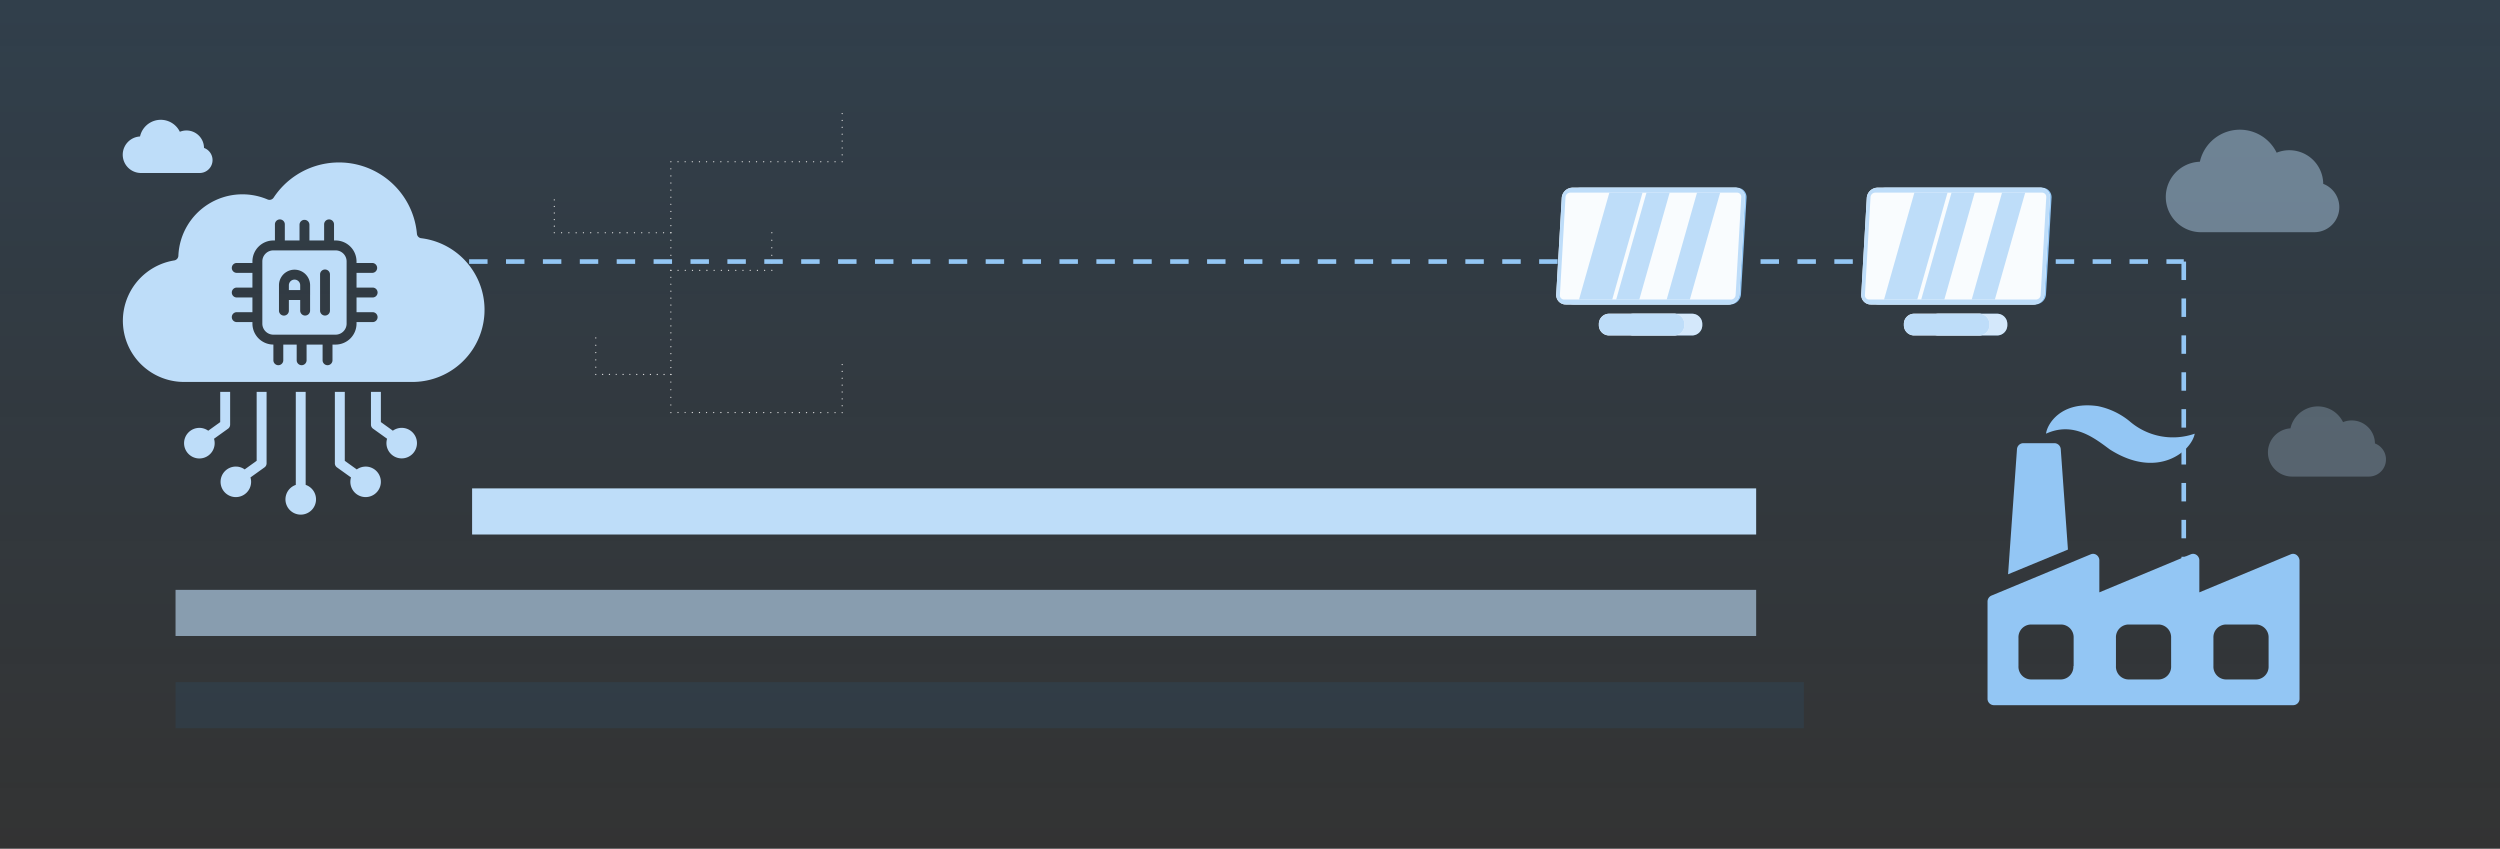 <svg xmlns="http://www.w3.org/2000/svg" xmlns:xlink="http://www.w3.org/1999/xlink" width="271" height="92" viewBox="0 0 271 92">
  <rect x="0" y="0" width="271" height="92" fill="#333333" stroke="none"/>
  <defs>
    <linearGradient id="linear-gradient" x1="0.5" x2="0.5" y2="1" gradientUnits="objectBoundingBox">
      <stop offset="0" stop-color="#238de9" stop-opacity="0.2"/>
      <stop offset="1" stop-color="#238de9" stop-opacity="0"/>
    </linearGradient>
    <clipPath id="clip-path">
      <rect id="Rectangle_151741" data-name="Rectangle 151741" width="20.453" height="12.662" fill="#beddf9"/>
    </clipPath>
    <clipPath id="clip-path-2">
      <rect id="Rectangle_151742" data-name="Rectangle 151742" width="8.59" height="2.35" fill="none"/>
    </clipPath>
    <clipPath id="clip-path-3">
      <rect id="Rectangle_151743" data-name="Rectangle 151743" width="9.271" height="2.35" fill="#beddf9"/>
    </clipPath>
    <clipPath id="clip-path-4">
      <rect id="Rectangle_151744" data-name="Rectangle 151744" width="19.659" height="11.59" fill="none"/>
    </clipPath>
    <clipPath id="clip-path-5">
      <rect id="Rectangle_151745" data-name="Rectangle 151745" width="6.882" height="11.59" fill="#beddf9"/>
    </clipPath>
    <clipPath id="clip-path-6">
      <rect id="Rectangle_151746" data-name="Rectangle 151746" width="5.799" height="11.59" fill="#beddf9"/>
    </clipPath>
  </defs>
  <g id="SMBs" transform="translate(7481 4741.941)">
    <g id="Group_184489" data-name="Group 184489" transform="translate(-8485 -4928.941)">
      <rect id="Rectangle_8050" data-name="Rectangle 8050" width="271" height="92" transform="translate(1004 187)" opacity="0.675" fill="url(#linear-gradient)"/>
    </g>
    <rect id="Rectangle_151750" data-name="Rectangle 151750" width="176.512" height="5" transform="translate(-7461.971 -4668)" fill="#238de9" opacity="0.08"/>
    <rect id="Rectangle_151749" data-name="Rectangle 151749" width="139.191" height="5" transform="translate(-7429.824 -4689)" fill="#beddf9"/>
    <rect id="Rectangle_151751" data-name="Rectangle 151751" width="171.338" height="5" transform="translate(-7461.971 -4678)" fill="#beddf9" opacity="0.614"/>
    <path id="Path_47120" data-name="Path 47120" d="M257.831,171.757a3.673,3.673,0,0,0-5.048-3.375,4.439,4.439,0,0,0-8.322.982A3.82,3.82,0,0,0,244.71,177h12.157a2.708,2.708,0,0,0,.964-5.239" transform="translate(-7486.994 -4893.772)" fill="#beddf9" opacity="0.433"/>
    <path id="Path_47121" data-name="Path 47121" d="M222.7,98.637a1.9,1.9,0,0,0-2.618-1.751,2.3,2.3,0,0,0-4.317.509,1.981,1.981,0,0,0,.129,3.959H222.2a1.4,1.4,0,0,0,.5-2.717" transform="translate(-7681.586 -4824.542)" fill="#beddf9"/>
    <path id="Path_47253" data-name="Path 47253" d="M272.489,4.021a2.517,2.517,0,0,0-3.459-2.313,3.042,3.042,0,0,0-5.7.673,2.618,2.618,0,0,0,.17,5.23h8.33a1.856,1.856,0,0,0,.661-3.59" transform="translate(-7496.045 -4697.891)" fill="#beddf9" opacity="0.264"/>
    <path id="Path_47124" data-name="Path 47124" d="M68.509,101.472a.066.066,0,0,1-.045-.019.055.055,0,0,1-.014-.021.056.056,0,0,1-.005-.025.062.062,0,0,1,.005-.026.055.055,0,0,1,.014-.021.068.068,0,0,1,.07-.014.082.082,0,0,1,.021.014.063.063,0,0,1,.019.047.058.058,0,0,1-.005.025.057.057,0,0,1-.014.021.066.066,0,0,1-.045.019" transform="translate(-7489.423 -4821.679)" fill="#e0e0e0"/>
    <path id="Path_47125" data-name="Path 47125" d="M68.444,109.055a.065.065,0,0,1,.065-.065.065.065,0,1,1,0,.129.065.065,0,0,1-.065-.065m0-.712a.065.065,0,0,1,.065-.065.064.064,0,0,1,.065.065.065.065,0,0,1-.065.065.066.066,0,0,1-.065-.065m0-.712a.065.065,0,0,1,.065-.065.064.064,0,0,1,.065.065.065.065,0,0,1-.065.065.066.066,0,0,1-.065-.065m0-.712a.065.065,0,0,1,.065-.065.064.064,0,0,1,.065.065.065.065,0,0,1-.065.065.066.066,0,0,1-.065-.065" transform="translate(-7489.423 -4826.479)" fill="#e0e0e0"/>
    <path id="Path_47126" data-name="Path 47126" d="M68.509,129.025a.056.056,0,0,1-.025-.005.046.046,0,0,1-.021-.014.047.047,0,0,1-.014-.021.052.052,0,0,1-.005-.025.056.056,0,0,1,.005-.025.047.047,0,0,1,.014-.021.06.06,0,0,1,.021-.014.064.064,0,0,1,.049,0,.059.059,0,0,1,.021.014.048.048,0,0,1,.014.021.058.058,0,0,1,.005.025.061.061,0,0,1-.019.045.046.046,0,0,1-.021.014.052.052,0,0,1-.024.005" transform="translate(-7489.423 -4845.672)" fill="#e0e0e0"/>
    <path id="Path_47127" data-name="Path 47127" d="M85.611,128.959a.065.065,0,0,1,.063-.065.066.066,0,0,1,.066.065.065.065,0,0,1-.066.065.064.064,0,0,1-.063-.065m-.79,0a.064.064,0,1,1,.128,0,.064.064,0,1,1-.128,0m-.789,0a.065.065,0,0,1,.065-.065.066.066,0,0,1,.065.065.065.065,0,0,1-.065.065.064.064,0,0,1-.065-.065m-.791,0a.066.066,0,0,1,.065-.065.065.065,0,0,1,.065.065.064.064,0,0,1-.065.065.065.065,0,0,1-.065-.065m-.79,0a.066.066,0,0,1,.065-.065.065.065,0,0,1,.065.065.064.064,0,0,1-.065.065.065.065,0,0,1-.065-.065m-.79,0a.065.065,0,1,1,.129,0,.065.065,0,1,1-.129,0m-.789,0a.065.065,0,1,1,.129,0,.065.065,0,1,1-.129,0m-.79,0a.065.065,0,0,1,.065-.065.066.066,0,0,1,.065.065.065.065,0,0,1-.065.065.064.064,0,0,1-.065-.065m-.79,0a.065.065,0,0,1,.065-.065.066.066,0,0,1,.065.065.065.065,0,0,1-.065.065.064.064,0,0,1-.065-.065m-.79,0a.065.065,0,0,1,.065-.065.066.066,0,0,1,.065.065.065.065,0,0,1-.065.065.064.064,0,0,1-.065-.065m-.791,0a.065.065,0,0,1,.131,0,.065.065,0,0,1-.131,0m-.788,0a.064.064,0,1,1,.128,0,.064.064,0,1,1-.128,0m-.791,0a.066.066,0,0,1,.065-.065.065.065,0,0,1,.065.065.065.065,0,1,1-.129,0m-.79,0a.066.066,0,0,1,.065-.065.065.065,0,0,1,.065.065.064.064,0,0,1-.065.065.065.065,0,0,1-.065-.065m-.79,0a.066.066,0,0,1,.065-.065.065.065,0,0,1,.065.065.064.064,0,0,1-.065.065.065.065,0,0,1-.065-.065" transform="translate(-7494.743 -4845.67)" fill="#e0e0e0"/>
    <path id="Path_47128" data-name="Path 47128" d="M166.289,129.025a.052.052,0,0,1-.024-.005.056.056,0,0,1-.022-.014.058.058,0,0,1-.013-.021.054.054,0,0,1-.005-.025.07.07,0,0,1,.018-.045.057.057,0,0,1,.022-.014.065.065,0,0,1,.049,0,.046.046,0,0,1,.021.014.079.079,0,0,1,.014.021.083.083,0,0,1,.005.025.066.066,0,0,1-.019.045.046.046,0,0,1-.021.014.055.055,0,0,1-.025.005" transform="translate(-7574.566 -4845.672)" fill="#e0e0e0"/>
    <path id="Path_47129" data-name="Path 47129" d="M166.224,81.517a.064.064,0,0,1,.065-.065.065.065,0,0,1,.065.065.066.066,0,0,1-.065.065.065.065,0,0,1-.065-.065m0-.77a.064.064,0,0,1,.065-.065.065.065,0,0,1,0,.129.064.064,0,0,1-.065-.065m0-.77a.065.065,0,0,1,.065-.065.066.066,0,0,1,.065.065.065.065,0,0,1-.065.065.064.064,0,0,1-.065-.065m0-.769a.064.064,0,0,1,.065-.065.065.065,0,0,1,0,.129.064.064,0,0,1-.065-.065m0-.77a.065.065,0,0,1,.065-.065.066.066,0,0,1,.065.065.065.065,0,0,1-.065.065.064.064,0,0,1-.065-.065m0-.769a.064.064,0,0,1,.065-.065.065.065,0,0,1,.065.065.066.066,0,0,1-.065.065.065.065,0,0,1-.065-.065m0-.77a.065.065,0,0,1,.065-.065.066.066,0,0,1,.065.065.065.065,0,0,1-.065.065.064.064,0,0,1-.065-.065m0-.769a.064.064,0,0,1,.065-.065.065.065,0,0,1,.065.065.066.066,0,0,1-.065.065.065.065,0,0,1-.065-.065m0-.77a.064.064,0,0,1,.065-.065.065.065,0,0,1,0,.129.064.064,0,0,1-.065-.065" transform="translate(-7574.566 -4798.997)" fill="#e0e0e0"/>
    <path id="Path_47130" data-name="Path 47130" d="M166.289,69.467a.075.075,0,0,1-.024-.005.12.12,0,0,1-.022-.014.072.072,0,0,1-.013-.021.058.058,0,0,1-.005-.025.064.064,0,0,1,.005-.026.072.072,0,0,1,.013-.021.12.12,0,0,1,.022-.014.064.064,0,0,1,.049,0,.085.085,0,0,1,.021.014.072.072,0,0,1,.019.047.066.066,0,0,1-.065.065" transform="translate(-7574.566 -4793.81)" fill="#e0e0e0"/>
    <path id="Path_47131" data-name="Path 47131" d="M189.237,69.4a.065.065,0,0,1,.065-.066.065.065,0,0,1,0,.131.065.065,0,0,1-.065-.065m-.774,0a.065.065,0,1,1,.065.065.065.065,0,0,1-.065-.065m-.774,0a.066.066,0,0,1,.065-.066.065.065,0,0,1,0,.131.066.066,0,0,1-.065-.065m-.773,0a.064.064,0,1,1,.065.065.065.065,0,0,1-.065-.065m-.774,0a.065.065,0,0,1,.065-.066.065.065,0,0,1,0,.131.065.065,0,0,1-.065-.065m-.774,0a.065.065,0,1,1,.065.065.065.065,0,0,1-.065-.065m-.774,0a.066.066,0,0,1,.065-.066.065.065,0,1,1-.065.066m-.773,0a.065.065,0,0,1,.065-.066.065.065,0,0,1,0,.131.065.065,0,0,1-.065-.065m-.774,0a.065.065,0,0,1,.065-.066.065.065,0,0,1,0,.131.065.065,0,0,1-.065-.065m-.774,0a.066.066,0,0,1,.065-.066.065.065,0,0,1,0,.131.066.066,0,0,1-.065-.065m-.774,0a.066.066,0,0,1,.066-.066.065.065,0,0,1,0,.131.066.066,0,0,1-.066-.065m-.773,0a.065.065,0,0,1,.065-.066.065.065,0,0,1,0,.131.065.065,0,0,1-.065-.065m-.774,0a.065.065,0,1,1,.065.065.065.065,0,0,1-.065-.065m-.774,0a.066.066,0,0,1,.065-.066.065.065,0,1,1-.065.066m-.774,0a.065.065,0,1,1,.065.065.066.066,0,0,1-.065-.065m-.773,0a.065.065,0,0,1,.065-.066.065.065,0,0,1,0,.131.065.065,0,0,1-.065-.065m-.774,0a.065.065,0,0,1,.065-.066.065.065,0,0,1,0,.131.065.065,0,0,1-.065-.065m-.774,0a.066.066,0,0,1,.065-.066.065.065,0,1,1-.065.066m-.773,0a.064.064,0,1,1,.065.065.065.065,0,0,1-.065-.065m-.774,0a.065.065,0,0,1,.065-.066.065.065,0,0,1,0,.131.065.065,0,0,1-.065-.065m-.774,0a.065.065,0,1,1,.065.065.065.065,0,0,1-.065-.065m-.774,0a.066.066,0,0,1,.065-.066.065.065,0,1,1-.065.066m-.773,0a.065.065,0,0,1,.065-.066.065.065,0,0,1,0,.131.065.065,0,0,1-.065-.065" transform="translate(-7579.782 -4793.807)" fill="#e0e0e0"/>
    <path id="Path_47132" data-name="Path 47132" d="M309.989,69.47a.064.064,0,0,1-.065-.065.07.07,0,0,1,.018-.047.112.112,0,0,1,.021-.014.068.068,0,0,1,.071.014.087.087,0,0,1,.014.022.074.074,0,0,1,0,.025.065.065,0,0,1-.018.045.066.066,0,0,1-.045.019" transform="translate(-7699.695 -4793.813)" fill="#e0e0e0"/>
    <path id="Path_47133" data-name="Path 47133" d="M309.914,38.507a.065.065,0,1,1,.065.065.065.065,0,0,1-.065-.065m0-.746a.065.065,0,1,1,.065.066.066.066,0,0,1-.065-.066m0-.746a.065.065,0,1,1,.065.065.065.065,0,0,1-.065-.065m0-.746a.065.065,0,1,1,.065.065.065.065,0,0,1-.065-.065m0-.746a.065.065,0,1,1,.065.065.065.065,0,0,1-.065-.065m0-.746a.065.065,0,1,1,.065.065.065.065,0,0,1-.065-.065" transform="translate(-7699.687 -4763.661)" fill="#e0e0e0"/>
    <path id="Path_47134" data-name="Path 47134" d="M309.989,29.08a.063.063,0,0,1-.046-.019.064.064,0,0,1-.018-.045.076.076,0,0,1,0-.025.089.089,0,0,1,.014-.021.066.066,0,0,1,.092,0,.065.065,0,0,1,.018.045.074.074,0,0,1,0,.025.079.079,0,0,1-.014.021.064.064,0,0,1-.045.019" transform="translate(-7699.695 -4758.644)" fill="#e0e0e0"/>
    <path id="Path_47135" data-name="Path 47135" d="M103.3,217.249a.062.062,0,0,1-.061-.04.076.076,0,0,1-.005-.025.066.066,0,0,1,.019-.045.068.068,0,0,1,.071-.014.072.072,0,0,1,.021.014.065.065,0,0,1,.018.045.079.079,0,0,1,0,.025.092.092,0,0,1-.014.022.068.068,0,0,1-.021.013.055.055,0,0,1-.024.005" transform="translate(-7519.717 -4922.495)" fill="#e0e0e0"/>
    <path id="Path_47136" data-name="Path 47136" d="M103.244,225.7a.064.064,0,1,1,.065.065.065.065,0,0,1-.065-.065m0-.794a.064.064,0,1,1,.128,0,.064.064,0,1,1-.128,0m0-.792a.064.064,0,1,1,.065.065.065.065,0,0,1-.065-.065m0-.792a.064.064,0,1,1,.065.065.065.065,0,0,1-.065-.065" transform="translate(-7519.726 -4927.835)" fill="#e0e0e0"/>
    <path id="Path_47137" data-name="Path 47137" d="M103.3,247.915a.061.061,0,0,1-.047-.019.059.059,0,0,1-.014-.021.076.076,0,0,1-.005-.025.084.084,0,0,1,.005-.025.059.059,0,0,1,.014-.021.065.065,0,0,1,.071-.014.054.054,0,0,1,.021.014.083.083,0,0,1,.014.021.085.085,0,0,1,0,.025.079.079,0,0,1,0,.025.083.083,0,0,1-.014.021.053.053,0,0,1-.021.014.055.055,0,0,1-.024.005" transform="translate(-7519.717 -4949.197)" fill="#e0e0e0"/>
    <path id="Path_47138" data-name="Path 47138" d="M115.623,247.849a.065.065,0,0,1,.065-.065.065.065,0,1,1,0,.129.065.065,0,0,1-.065-.065m-.739,0a.064.064,0,0,1,.065-.065.065.065,0,1,1,0,.129.064.064,0,0,1-.065-.065m-.741,0a.065.065,0,0,1,.065-.065.065.065,0,1,1,0,.129.065.065,0,0,1-.065-.065m-.739,0a.064.064,0,0,1,.065-.065.065.065,0,1,1,0,.129.064.064,0,0,1-.065-.065m-.741,0a.064.064,0,0,1,.065-.065.065.065,0,1,1,0,.129.064.064,0,0,1-.065-.065m-.741,0a.065.065,0,0,1,.066-.065.065.065,0,0,1,0,.129.065.065,0,0,1-.066-.065m-.739,0a.064.064,0,0,1,.065-.065.065.065,0,1,1,0,.129.064.064,0,0,1-.065-.065m-.741,0a.065.065,0,0,1,.065-.065.065.065,0,0,1,0,.129.065.065,0,0,1-.065-.065m-.739,0a.064.064,0,0,1,.065-.065.065.065,0,1,1,0,.129.064.064,0,0,1-.065-.065m-.741,0a.065.065,0,0,1,.065-.065.065.065,0,1,1,0,.129.065.065,0,0,1-.065-.065" transform="translate(-7524.707 -4949.195)" fill="#e0e0e0"/>
    <path id="Path_47139" data-name="Path 47139" d="M166.289,247.915a.052.052,0,0,1-.024-.005.057.057,0,0,1-.022-.014.058.058,0,0,1-.013-.021.054.054,0,0,1-.005-.025.065.065,0,0,1,.018-.045.057.057,0,0,1,.022-.014.064.064,0,0,1,.049,0,.047.047,0,0,1,.021.014.066.066,0,0,1,.019.045.056.056,0,0,1-.005.025.059.059,0,0,1-.014.021.046.046,0,0,1-.021.014.055.055,0,0,1-.025.005" transform="translate(-7574.566 -4949.198)" fill="#e0e0e0"/>
    <path id="Path_47140" data-name="Path 47140" d="M166.224,176.12a.064.064,0,0,1,.065-.065.065.065,0,0,1,.065.065.066.066,0,0,1-.065.065.065.065,0,0,1-.065-.065m0-.752a.065.065,0,0,1,.065-.066.065.065,0,0,1,0,.131.065.065,0,0,1-.065-.065m0-.753a.065.065,0,0,1,.065-.065.066.066,0,0,1,.065.065.065.065,0,0,1-.065.065.064.064,0,0,1-.065-.065m0-.752a.065.065,0,0,1,.065-.065.066.066,0,0,1,.065.065.065.065,0,0,1-.065.065.064.064,0,0,1-.065-.065m0-.752a.064.064,0,0,1,.065-.065.065.065,0,0,1,.065.065.066.066,0,0,1-.065.065.065.065,0,0,1-.065-.065m0-.752a.064.064,0,0,1,.065-.065.065.065,0,0,1,.065.065.066.066,0,0,1-.065.065.065.065,0,0,1-.065-.065m0-.752a.064.064,0,0,1,.065-.065.065.065,0,0,1,.065.065.066.066,0,0,1-.065.065.065.065,0,0,1-.065-.065m0-.753a.065.065,0,0,1,.065-.065.066.066,0,0,1,.065.065.065.065,0,0,1-.065.065.064.064,0,0,1-.065-.065m0-.752a.064.064,0,0,1,.065-.065.065.065,0,0,1,0,.129.064.064,0,0,1-.065-.065m0-.752a.064.064,0,0,1,.065-.065.065.065,0,0,1,.065.065.066.066,0,0,1-.065.065.065.065,0,0,1-.065-.065m0-.752a.064.064,0,0,1,.065-.065.065.065,0,0,1,.065.065.066.066,0,0,1-.065.065.065.065,0,0,1-.065-.065m0-.753a.065.065,0,0,1,.065-.065.066.066,0,0,1,.065.065.065.065,0,0,1-.065.065.064.064,0,0,1-.065-.065m0-.752a.064.064,0,0,1,.065-.065.065.065,0,0,1,0,.129.064.064,0,0,1-.065-.065m0-.752a.064.064,0,0,1,.065-.065.065.065,0,0,1,0,.129.064.064,0,0,1-.065-.065" transform="translate(-7574.566 -4878.219)" fill="#e0e0e0"/>
    <path id="Path_47141" data-name="Path 47141" d="M166.289,160.585a.075.075,0,0,1-.024-.005.077.077,0,0,1-.022-.014.072.072,0,0,1-.013-.021.058.058,0,0,1-.005-.025.068.068,0,0,1,.018-.047.073.073,0,0,1,.022-.013.064.064,0,0,1,.049,0,.057.057,0,0,1,.021.013.072.072,0,0,1,.019.047.056.056,0,0,1-.005.025.073.073,0,0,1-.014.021.084.084,0,0,1-.021.014.081.081,0,0,1-.025.005" transform="translate(-7574.566 -4873.154)" fill="#e0e0e0"/>
    <path id="Path_47142" data-name="Path 47142" d="M181.654,160.519a.065.065,0,0,1,.065-.065.064.064,0,0,1,.065.065.065.065,0,0,1-.065.065.066.066,0,0,1-.065-.065m-.782,0a.065.065,0,0,1,.131,0,.065.065,0,0,1-.131,0m-.782,0a.065.065,0,0,1,.065-.065.064.064,0,0,1,.065.065.065.065,0,0,1-.065.065.066.066,0,0,1-.065-.065m-.781,0a.064.064,0,1,1,.128,0,.064.064,0,1,1-.128,0m-.782,0a.064.064,0,0,1,.065-.065.065.065,0,0,1,.065.065.066.066,0,0,1-.065.065.065.065,0,0,1-.065-.065m-.782,0a.064.064,0,0,1,.065-.065.065.065,0,0,1,.065.065.066.066,0,0,1-.065.065.065.065,0,0,1-.065-.065m-.782,0a.064.064,0,0,1,.065-.065.065.065,0,0,1,.065.065.066.066,0,0,1-.065.065.065.065,0,0,1-.065-.065m-.782,0a.065.065,0,0,1,.065-.065.064.064,0,0,1,.065.065.065.065,0,0,1-.065.065.066.066,0,0,1-.065-.065m-.782,0a.065.065,0,1,1,.129,0,.065.065,0,1,1-.129,0m-.782,0a.065.065,0,0,1,.065-.065.064.064,0,0,1,.065.065.065.065,0,0,1-.065.065.066.066,0,0,1-.065-.065m-.782,0a.065.065,0,0,1,.065-.065.064.064,0,0,1,.065.065.065.065,0,0,1-.065.065.066.066,0,0,1-.065-.065m-.781,0a.064.064,0,0,1,.065-.065.065.065,0,0,1,.065.065.066.066,0,0,1-.065.065.065.065,0,0,1-.065-.065m-.782,0a.064.064,0,0,1,.065-.065.065.065,0,0,1,.065.065.066.066,0,0,1-.065.065.065.065,0,0,1-.065-.065" transform="translate(-7579.834 -4873.151)" fill="#e0e0e0"/>
    <path id="Path_47143" data-name="Path 47143" d="M250.969,160.579a.066.066,0,0,1-.045-.019.073.073,0,0,1-.014-.021.084.084,0,0,1-.005-.025.076.076,0,0,1,.005-.025.064.064,0,0,1,.014-.022.056.056,0,0,1,.021-.013.054.054,0,0,1,.049,0,.073.073,0,0,1,.022.013.064.064,0,0,1,.013.022.052.052,0,0,1,.005.025.064.064,0,0,1-.018.045.071.071,0,0,1-.046.019" transform="translate(-7648.303 -4873.147)" fill="#e0e0e0"/>
    <path id="Path_47144" data-name="Path 47144" d="M250.9,137.716a.065.065,0,0,1,.065-.065.064.064,0,0,1,.065.065.065.065,0,0,1-.065.065.066.066,0,0,1-.065-.065m0-.815a.065.065,0,0,1,.065-.065.064.064,0,1,1-.065.065m0-.817a.066.066,0,0,1,.065-.065.065.065,0,0,1,.065.065.064.064,0,0,1-.065.065.065.065,0,0,1-.065-.065m0-.815a.066.066,0,0,1,.065-.065.065.065,0,0,1,.065.065.064.064,0,0,1-.065.065.065.065,0,0,1-.065-.065" transform="translate(-7648.303 -4851.165)" fill="#e0e0e0"/>
    <path id="Path_47145" data-name="Path 47145" d="M250.969,129.025a.065.065,0,0,1-.045-.018.08.08,0,0,1-.014-.022.076.076,0,0,1-.005-.025.084.084,0,0,1,.005-.025.059.059,0,0,1,.014-.021.059.059,0,0,1,.021-.014.064.064,0,0,1,.049,0,.063.063,0,0,1,.022.014.058.058,0,0,1,.013.021.056.056,0,0,1,.005.025.062.062,0,0,1-.065.065" transform="translate(-7648.303 -4845.672)" fill="#e0e0e0"/>
    <path id="Path_47146" data-name="Path 47146" d="M309.989,239.585a.066.066,0,0,1-.046-.019.064.064,0,0,1-.018-.045.07.07,0,0,1,.018-.047.067.067,0,0,1,.071-.013.071.071,0,0,1,.021.013.087.087,0,0,1,.014.022.074.074,0,0,1,0,.025.065.065,0,0,1-.018.045.066.066,0,0,1-.045.019" transform="translate(-7699.695 -4941.943)" fill="#e0e0e0"/>
    <path id="Path_47147" data-name="Path 47147" d="M309.914,249a.065.065,0,1,1,.065.065.065.065,0,0,1-.065-.065m0-.744a.065.065,0,0,1,.131,0,.065.065,0,0,1-.131,0m0-.746a.065.065,0,1,1,.065.066.066.066,0,0,1-.065-.066m0-.744a.065.065,0,1,1,.065.065.065.065,0,0,1-.065-.065m0-.744a.065.065,0,1,1,.065.065.065.065,0,0,1-.065-.065m0-.744a.065.065,0,0,1,.131,0,.065.065,0,0,1-.131,0" transform="translate(-7699.687 -4946.958)" fill="#e0e0e0"/>
    <path id="Path_47148" data-name="Path 47148" d="M309.989,279.92a.063.063,0,0,1-.046-.019.064.064,0,0,1-.018-.045.076.076,0,0,1,0-.025.09.09,0,0,1,.014-.021.066.066,0,0,1,.092,0,.065.065,0,0,1,.018.045.08.08,0,0,1,0,.025.078.078,0,0,1-.014.021.065.065,0,0,1-.045.019" transform="translate(-7699.695 -4977.066)" fill="#e0e0e0"/>
    <path id="Path_47149" data-name="Path 47149" d="M189.228,279.849a.065.065,0,1,1,.065.065.064.064,0,0,1-.065-.065m-.774,0a.064.064,0,0,1,.065-.065.065.065,0,0,1,0,.129.064.064,0,0,1-.065-.065m-.774,0a.065.065,0,1,1,.065.065.064.064,0,0,1-.065-.065m-.774,0a.065.065,0,0,1,.065-.065.065.065,0,1,1,0,.129.065.065,0,0,1-.065-.065m-.773,0a.064.064,0,0,1,.065-.065.065.065,0,1,1,0,.129.064.064,0,0,1-.065-.065m-.774,0a.064.064,0,0,1,.065-.065.065.065,0,1,1,0,.129.064.064,0,0,1-.065-.065m-.774,0a.065.065,0,0,1,.065-.065.065.065,0,1,1,0,.129.065.065,0,0,1-.065-.065m-.774,0a.065.065,0,1,1,.066.065.065.065,0,0,1-.066-.065m-.773,0a.064.064,0,0,1,.065-.065.065.065,0,1,1,0,.129.064.064,0,0,1-.065-.065m-.774,0a.065.065,0,1,1,.065.065.064.064,0,0,1-.065-.065m-.774,0a.065.065,0,0,1,.065-.065.065.065,0,1,1,0,.129.065.065,0,0,1-.065-.065m-.774,0a.065.065,0,1,1,.065.065.065.065,0,0,1-.065-.065m-.773,0a.064.064,0,0,1,.065-.065.065.065,0,1,1,0,.129.064.064,0,0,1-.065-.065m-.774,0a.065.065,0,1,1,.065.065.065.065,0,0,1-.065-.065m-.774,0a.065.065,0,0,1,.065-.065.065.065,0,1,1,0,.129.065.065,0,0,1-.065-.065m-.773,0a.064.064,0,0,1,.065-.065.065.065,0,1,1,0,.129.064.064,0,0,1-.065-.065m-.774,0a.064.064,0,0,1,.065-.065.065.065,0,1,1,0,.129.064.064,0,0,1-.065-.065m-.774,0a.065.065,0,1,1,.065.065.064.064,0,0,1-.065-.065m-.773,0a.064.064,0,1,1,.063.065.064.064,0,0,1-.063-.065m-.774,0a.064.064,0,0,1,.065-.065.065.065,0,1,1,0,.129.064.064,0,0,1-.065-.065m-.774,0a.064.064,0,0,1,.065-.065.065.065,0,1,1,0,.129.064.064,0,0,1-.065-.065m-.774,0a.065.065,0,0,1,.065-.065.065.065,0,0,1,0,.129.065.065,0,0,1-.065-.065m-.774,0a.065.065,0,1,1,.065.065.065.065,0,0,1-.065-.065" transform="translate(-7579.773 -4977.06)" fill="#e0e0e0"/>
    <path id="Path_47150" data-name="Path 47150" d="M166.289,279.915a.052.052,0,0,1-.024-.005.056.056,0,0,1-.022-.014.067.067,0,0,1,0-.09.057.057,0,0,1,.022-.014.065.065,0,0,1,.049,0,.047.047,0,0,1,.021.014.08.08,0,0,1,.014.021.061.061,0,0,1,0,.049.079.079,0,0,1-.014.021.046.046,0,0,1-.021.014.055.055,0,0,1-.025.005" transform="translate(-7574.566 -4977.062)" fill="#e0e0e0"/>
    <path id="Path_47151" data-name="Path 47151" d="M166.224,256.73a.064.064,0,0,1,.065-.065.065.065,0,0,1,0,.129.064.064,0,0,1-.065-.065m0-.827a.064.064,0,0,1,.065-.065.065.065,0,0,1,0,.129.064.064,0,0,1-.065-.065m0-.827a.064.064,0,0,1,.065-.065.065.065,0,0,1,0,.129.064.064,0,0,1-.065-.065m0-.827a.064.064,0,0,1,.065-.065.065.065,0,0,1,0,.129.064.064,0,0,1-.065-.065" transform="translate(-7574.566 -4954.769)" fill="#e0e0e0"/>
    <path id="Path_47152" data-name="Path 47152" d="M166.289,247.915a.052.052,0,0,1-.024-.005.057.057,0,0,1-.022-.014.058.058,0,0,1-.013-.021.054.054,0,0,1-.005-.025.065.065,0,0,1,.018-.045.057.057,0,0,1,.022-.014.064.064,0,0,1,.049,0,.047.047,0,0,1,.021.014.066.066,0,0,1,.019.045.056.056,0,0,1-.005.025.059.059,0,0,1-.014.021.046.046,0,0,1-.021.014.055.055,0,0,1-.025.005" transform="translate(-7574.566 -4949.198)" fill="#e0e0e0"/>
    <path id="Path_47153" data-name="Path 47153" d="M166.289,129.025a.052.052,0,0,1-.024-.005.056.056,0,0,1-.022-.014.058.058,0,0,1-.013-.021.054.054,0,0,1-.005-.025.07.07,0,0,1,.018-.045.057.057,0,0,1,.022-.014.065.065,0,0,1,.049,0,.046.046,0,0,1,.021.014.079.079,0,0,1,.014.021.083.083,0,0,1,.005.025.066.066,0,0,1-.019.045.046.046,0,0,1-.021.014.055.055,0,0,1-.025.005" transform="translate(-7574.566 -4845.672)" fill="#e0e0e0"/>
    <path id="Path_47154" data-name="Path 47154" d="M166.224,137.716a.065.065,0,0,1,.065-.066.065.065,0,0,1,0,.131.065.065,0,0,1-.065-.065m0-.815a.064.064,0,0,1,.065-.065.065.065,0,0,1,.065.065.066.066,0,0,1-.065.065.065.065,0,0,1-.065-.065m0-.817a.065.065,0,0,1,.065-.065.066.066,0,0,1,.065.065.065.065,0,0,1-.065.065.064.064,0,0,1-.065-.065m0-.815a.065.065,0,0,1,.065-.065.066.066,0,0,1,.065.065.065.065,0,0,1-.065.065.064.064,0,0,1-.065-.065" transform="translate(-7574.566 -4851.165)" fill="#e0e0e0"/>
    <path id="Path_47155" data-name="Path 47155" d="M166.289,160.585a.075.075,0,0,1-.024-.005.077.077,0,0,1-.022-.014.072.072,0,0,1-.013-.021.058.058,0,0,1-.005-.025.068.068,0,0,1,.018-.047.073.073,0,0,1,.022-.013.064.064,0,0,1,.049,0,.057.057,0,0,1,.021.013.072.072,0,0,1,.019.047.056.056,0,0,1-.005.025.073.073,0,0,1-.014.021.084.084,0,0,1-.021.014.081.081,0,0,1-.025.005" transform="translate(-7574.566 -4873.154)" fill="#e0e0e0"/>
    <g id="factory" transform="translate(-7265.551 -4698.002)">
      <path id="Path_47212" data-name="Path 47212" d="M15.243,27.4l-.778-10.863a.7.7,0,0,0-.671-.671H10.389a.7.7,0,0,0-.671.671L8.753,30.079Z" transform="translate(-6.527 -11.765)" fill="#93c6f4"/>
      <path id="Path_47213" data-name="Path 47213" d="M36,49.69a.637.637,0,0,0-.617-.08l-9.923,4.13V50.28a.712.712,0,0,0-.3-.59.637.637,0,0,0-.617-.08l-9.923,4.13V50.28a.712.712,0,0,0-.3-.59.637.637,0,0,0-.617-.08L2.929,54.089a.707.707,0,0,0-.429.671V65.246a.694.694,0,0,0,.671.724H35.65a.694.694,0,0,0,.671-.724V50.28A.818.818,0,0,0,36,49.69ZM11.807,61.733a1.384,1.384,0,0,1-1.314,1.448H7.167a1.384,1.384,0,0,1-1.314-1.448V58.675a1.384,1.384,0,0,1,1.314-1.448h3.353a1.384,1.384,0,0,1,1.314,1.448v3.058Zm10.594,0a1.384,1.384,0,0,1-1.314,1.448H17.734a1.384,1.384,0,0,1-1.314-1.448V58.675a1.384,1.384,0,0,1,1.314-1.448h3.353A1.384,1.384,0,0,1,22.4,58.675Zm10.567,0a1.384,1.384,0,0,1-1.314,1.448H28.3a1.384,1.384,0,0,1-1.314-1.448V58.675A1.384,1.384,0,0,1,28.3,57.227h3.353a1.384,1.384,0,0,1,1.314,1.448Z" transform="translate(-2.5 -33.468)" fill="#93c6f4"/>
      <path id="Path_47214" data-name="Path 47214" d="M36.433,7.423a7.176,7.176,0,0,1-7.077-1.364,7.95,7.95,0,0,0-3.411-1.62c-4.093-.6-5.542,2.046-5.628,2.984,2.984-1.364,5.287.512,6.907,1.705C32.425,12.453,36.092,9.3,36.433,7.423Z" transform="translate(-13.974 -4.351)" fill="#93c6f4"/>
    </g>
    <path id="Path_47250" data-name="Path 47250" d="M-7232.59-4707.782h-1.88v-.5h1.88Zm-3.88,0h-2v-.5h2Zm-4,0h-2v-.5h2Zm-4,0h-2v-.5h2Zm-4,0h-2v-.5h2Zm-4,0h-2v-.5h2Zm-4,0h-2v-.5h2Zm-4,0h-2v-.5h2Zm-4,0h-2v-.5h2Zm-4,0h-2v-.5h2Zm-4,0h-2v-.5h2Zm-4,0h-2v-.5h2Zm-4,0h-2v-.5h2Zm-4,0h-2v-.5h2Zm-4,0h-2v-.5h2Zm-4,0h-2v-.5h2Zm-4,0h-2v-.5h2Zm-4,0h-2v-.5h2Zm-4,0h-2v-.5h2Zm-4,0h-2v-.5h2Zm-4,0h-2v-.5h2Zm-4,0h-2v-.5h2Zm-4,0h-2v-.5h2Zm-4,0h-2v-.5h2Zm-4,0h-2v-.5h2Zm-4,0h-2v-.5h2Zm-4,0h-2v-.5h2Zm-4,0h-2v-.5h2Zm-4,0h-2v-.5h2Zm-4,0h-2v-.5h2Zm-4,0h-2v-.5h2Zm-4,0h-2v-.5h2Zm-4,0h-2v-.5h2Zm-4,0h-2v-.5h2Zm-4,0h-2v-.5h2Zm-4,0h-2v-.5h2Zm-4,0h-2v-.5h2Zm-4,0h-2v-.5h2Zm-4,0h-2v-.5h2Zm-4,0h-2v-.5h2Zm-4,0h-2v-.5h2Zm-4,0h-2v-.5h2Zm-4,0h-2v-.5h2Zm-4,0h-2v-.5h2Zm-4,0h-2v-.5h2Zm-4,0h-2v-.5h2Zm-4,0h-2v-.5h2Zm-4,0h-2v-.5h2Z" transform="translate(-11.689 -5.556)" fill="#93c6f4"/>
    <g id="cloud_1_" data-name="cloud (1)" transform="translate(-7499.677 -4762.241)">
      <g id="Group_213525" data-name="Group 213525" transform="translate(32 37.91)">
        <g id="XMLID_00000179630099713756977030000014135528432246006945_" transform="translate(0 0)">
          <path id="Path_47237" data-name="Path 47237" d="M239.746,184.312v.521H238.52v-.521a.613.613,0,0,1,1.226,0Z" transform="translate(-220.529 -171)" fill="#beddf9"/>
          <path id="Path_47238" data-name="Path 47238" d="M213.418,147.32h-6.736a1.2,1.2,0,0,0-1.2,1.2v6.737a1.2,1.2,0,0,0,1.2,1.2h6.736a1.2,1.2,0,0,0,1.2-1.2V148.52A1.2,1.2,0,0,0,213.418,147.32Zm-2.76,4.838v1.668a.537.537,0,1,1-1.073,0V152.7h-1.226v1.13a.537.537,0,1,1-1.073,0V151.1a1.687,1.687,0,0,1,3.374,0v1.056Zm2.155,1.668a.537.537,0,1,1-1.073,0v-3.874a.537.537,0,1,1,1.073,0Z" transform="translate(-190.368 -137.789)" fill="#beddf9"/>
          <path id="Path_47239" data-name="Path 47239" d="M64.341,46.125a.534.534,0,0,1-.47-.485A8.483,8.483,0,0,0,48.34,41.722a.536.536,0,0,1-.659.2,6.947,6.947,0,0,0-9.668,6.1.536.536,0,0,1-.451.509,6.629,6.629,0,0,0,1.067,13.172H63.381a7.82,7.82,0,0,0,.959-15.581Zm-5.294,5.349a.537.537,0,1,1,0,1.073H57.325v1.594h1.722a.537.537,0,1,1,0,1.073H57.325v.164a2.278,2.278,0,0,1-2.275,2.275h-.331v1.721a.537.537,0,0,1-1.073,0V57.653H51.911v1.721a.537.537,0,0,1-1.073,0V57.653H49.385v1.721a.537.537,0,0,1-1.073,0V57.652a2.277,2.277,0,0,1-2.272-2.275v-.164H44.318a.537.537,0,0,1,0-1.073H46.04V52.547H44.318a.537.537,0,0,1,0-1.073H46.04V49.879H44.318a.537.537,0,0,1,0-1.073H46.04v-.164a2.278,2.278,0,0,1,2.275-2.275h.164V44.645a.537.537,0,1,1,1.073,0v1.722h1.593V44.645a.537.537,0,0,1,1.073,0v1.722h1.594V44.645a.537.537,0,1,1,1.073,0v1.722h.164a2.278,2.278,0,0,1,2.275,2.275v.164h1.722a.537.537,0,0,1,0,1.073H57.325v1.594Z" transform="translate(-32 -37.91)" fill="#beddf9"/>
        </g>
      </g>
      <g id="Group_213531" data-name="Group 213531" transform="translate(38.636 61.706)">
        <g id="Group_213526" data-name="Group 213526" transform="translate(20.253 0)">
          <path id="Path_47240" data-name="Path 47240" d="M346.767,311.07h0Z" transform="translate(-346.229 -311.07)" fill="#beddf9"/>
          <path id="Path_47241" data-name="Path 47241" d="M344,327.3a1.644,1.644,0,0,0-.956.307l-1.3-.934V323.4H340.67v3.552a.538.538,0,0,0,.224.436l1.524,1.092a1.674,1.674,0,0,0-.07.476A1.655,1.655,0,1,0,344,327.3Z" transform="translate(-340.67 -322.326)" fill="#beddf9"/>
        </g>
        <g id="Group_213527" data-name="Group 213527" transform="translate(16.34 0)">
          <path id="Path_47242" data-name="Path 47242" d="M301.847,311.07h0Z" transform="translate(-301.31 -311.07)" fill="#beddf9"/>
          <path id="Path_47243" data-name="Path 47243" d="M299.083,331.5a1.652,1.652,0,0,0-.957.307l-1.3-.933V323.4H295.75v7.746a.537.537,0,0,0,.225.436l1.524,1.093a1.654,1.654,0,1,0,1.584-1.179Z" transform="translate(-295.75 -322.326)" fill="#beddf9"/>
        </g>
        <g id="Group_213528" data-name="Group 213528" transform="translate(10.985 0)">
          <path id="Path_47244" data-name="Path 47244" d="M253.187,311.07h0Z" transform="translate(-251.534 -311.07)" fill="#beddf9"/>
          <path id="Path_47245" data-name="Path 47245" d="M236.47,333.482V323.4H235.4v10.082a1.657,1.657,0,1,0,1.073,0Z" transform="translate(-234.28 -322.326)" fill="#beddf9"/>
        </g>
        <g id="Group_213529" data-name="Group 213529" transform="translate(3.95 0)">
          <path id="Path_47246" data-name="Path 47246" d="M204.527,311.07h0Z" transform="translate(-200.077 -311.07)" fill="#beddf9"/>
          <path id="Path_47247" data-name="Path 47247" d="M157.433,323.4v7.47l-1.3.934a1.637,1.637,0,0,0-.956-.308,1.655,1.655,0,1,0,1.654,1.655,1.679,1.679,0,0,0-.07-.476l1.524-1.093a.536.536,0,0,0,.224-.436V323.4Z" transform="translate(-153.52 -322.326)" fill="#beddf9"/>
        </g>
        <g id="Group_213530" data-name="Group 213530" transform="translate(0 0)">
          <path id="Path_47248" data-name="Path 47248" d="M159.177,311.07h0Z" transform="translate(-154.728 -311.07)" fill="#beddf9"/>
          <path id="Path_47249" data-name="Path 47249" d="M112.092,323.4v3.276l-1.3.934a1.635,1.635,0,0,0-.957-.308,1.658,1.658,0,1,0,1.585,1.179l1.524-1.092a.538.538,0,0,0,.224-.436V323.4Z" transform="translate(-108.18 -322.326)" fill="#beddf9"/>
        </g>
      </g>
    </g>
    <path id="Path_47252" data-name="Path 47252" d="M-7367.749-4669.289h-.5v-1.522h.5Zm0-3.522h-.5v-2h.5Zm0-4h-.5v-2h.5Zm0-4h-.5v-2h.5Zm0-4h-.5v-2h.5Zm0-4h-.5v-2h.5Zm0-4h-.5v-2h.5Zm0-4h-.5v-2h.5Zm0-4h-.5v-2h.5Z" transform="translate(123.719 -10.777)" fill="#93c6f4"/>
    <g id="Group_213532" data-name="Group 213532" transform="translate(259.756 171.681)">
      <path id="Path_47215" data-name="Path 47215" d="M2.81,11.557l.6-10.451A1.186,1.186,0,0,1,4.578,0H21.536a1.033,1.033,0,0,1,1.043,1.106l-.6,10.451a1.186,1.186,0,0,1-1.169,1.106H3.852A1.033,1.033,0,0,1,2.81,11.557" transform="translate(-7574.013 -4893.277)" fill="#93c6f4"/>
      <path id="Path_47216" data-name="Path 47216" d="M0,11.557.6,1.106A1.186,1.186,0,0,1,1.77,0H19.409a1.033,1.033,0,0,1,1.042,1.106l-.6,10.451a1.186,1.186,0,0,1-1.169,1.106H1.044A1.033,1.033,0,0,1,0,11.557" transform="translate(-7572.062 -4893.277)" fill="#fff"/>
      <g id="Group_213481" data-name="Group 213481" transform="translate(-7572.062 -4893.277)">
        <g id="Group_213480" data-name="Group 213480" transform="translate(0 0)">
          <g id="Group_213479" data-name="Group 213479" clip-path="url(#clip-path)">
            <path id="Path_47217" data-name="Path 47217" d="M0,11.557.6,1.106A1.186,1.186,0,0,1,1.77,0H19.409a1.033,1.033,0,0,1,1.042,1.106l-.6,10.451a1.186,1.186,0,0,1-1.169,1.106H1.044A1.033,1.033,0,0,1,0,11.557" transform="translate(0 0)" fill="#beddf9"/>
          </g>
        </g>
      </g>
      <path id="Path_47218" data-name="Path 47218" d="M23.727,46.017v-.138a1.106,1.106,0,0,1,1.106-1.106h6.378a1.106,1.106,0,0,1,1.106,1.106v.138a1.106,1.106,0,0,1-1.106,1.106H24.833a1.106,1.106,0,0,1-1.106-1.106" transform="translate(-7588.547 -4924.385)" fill="#93c6f4"/>
      <g id="Group_213484" data-name="Group 213484" transform="translate(-7564.82 -4879.612)" opacity="0.6">
        <g id="Group_213483" data-name="Group 213483">
          <g id="Group_213482" data-name="Group 213482" clip-path="url(#clip-path-2)">
            <path id="Path_47219" data-name="Path 47219" d="M23.727,46.017v-.138a1.106,1.106,0,0,1,1.106-1.106h6.378a1.106,1.106,0,0,1,1.106,1.106v.138a1.106,1.106,0,0,1-1.106,1.106H24.833a1.106,1.106,0,0,1-1.106-1.106" transform="translate(-23.727 -44.773)" fill="#fff"/>
          </g>
        </g>
      </g>
      <path id="Path_47220" data-name="Path 47220" d="M15.142,46.017v-.138a1.106,1.106,0,0,1,1.106-1.106h7.059a1.106,1.106,0,0,1,1.106,1.106v.138a1.106,1.106,0,0,1-1.106,1.106H16.248a1.106,1.106,0,0,1-1.106-1.106" transform="translate(-7582.583 -4924.385)" fill="#fff"/>
      <g id="Group_213487" data-name="Group 213487" transform="translate(-7567.441 -4879.612)">
        <g id="Group_213486" data-name="Group 213486">
          <g id="Group_213485" data-name="Group 213485" clip-path="url(#clip-path-3)">
            <path id="Path_47221" data-name="Path 47221" d="M15.142,46.017v-.138a1.106,1.106,0,0,1,1.106-1.106h7.059a1.106,1.106,0,0,1,1.106,1.106v.138a1.106,1.106,0,0,1-1.106,1.106H16.248a1.106,1.106,0,0,1-1.106-1.106" transform="translate(-15.142 -44.773)" fill="#beddf9"/>
          </g>
        </g>
      </g>
      <g id="Group_213490" data-name="Group 213490" transform="translate(-7571.665 -4892.741)" opacity="0.9">
        <g id="Group_213489" data-name="Group 213489">
          <g id="Group_213488" data-name="Group 213488" clip-path="url(#clip-path-4)">
            <path id="Path_47222" data-name="Path 47222" d="M19.836,13.347H1.762a.456.456,0,0,1-.46-.488L1.91,2.245a.523.523,0,0,1,.516-.488H20.5a.455.455,0,0,1,.46.488l-.608,10.615a.523.523,0,0,1-.516.488" transform="translate(-1.301 -1.757)" fill="#fff"/>
          </g>
        </g>
      </g>
      <g id="Group_213493" data-name="Group 213493" transform="translate(-7569.589 -4892.741)">
        <g id="Group_213492" data-name="Group 213492">
          <g id="Group_213491" data-name="Group 213491" clip-path="url(#clip-path-5)">
            <path id="Path_47223" data-name="Path 47223" d="M11.7,13.347H8.1l3.288-11.59h3.594Z" transform="translate(-8.101 -1.757)" fill="#beddf9"/>
          </g>
        </g>
      </g>
      <g id="Group_213496" data-name="Group 213496" transform="translate(-7565.563 -4892.741)">
        <g id="Group_213495" data-name="Group 213495">
          <g id="Group_213494" data-name="Group 213494" clip-path="url(#clip-path-6)">
            <path id="Path_47224" data-name="Path 47224" d="M23.8,13.347H21.293l3.288-11.59h2.511Z" transform="translate(-21.293 -1.757)" fill="#beddf9"/>
          </g>
        </g>
      </g>
      <g id="Group_213499" data-name="Group 213499" transform="translate(-7560.088 -4892.741)">
        <g id="Group_213498" data-name="Group 213498">
          <g id="Group_213497" data-name="Group 213497" clip-path="url(#clip-path-6)">
            <path id="Path_47225" data-name="Path 47225" d="M41.742,13.347H39.231l3.288-11.59H45.03Z" transform="translate(-39.231 -1.757)" fill="#beddf9"/>
          </g>
        </g>
      </g>
    </g>
    <g id="Group_213533" data-name="Group 213533" transform="translate(292.821 171.681)">
      <path id="Path_47215-2" data-name="Path 47215" d="M2.81,11.557l.6-10.451A1.186,1.186,0,0,1,4.578,0H21.536a1.033,1.033,0,0,1,1.043,1.106l-.6,10.451a1.186,1.186,0,0,1-1.169,1.106H3.852A1.033,1.033,0,0,1,2.81,11.557" transform="translate(-7574.013 -4893.277)" fill="#93c6f4"/>
      <path id="Path_47216-2" data-name="Path 47216" d="M0,11.557.6,1.106A1.186,1.186,0,0,1,1.77,0H19.409a1.033,1.033,0,0,1,1.042,1.106l-.6,10.451a1.186,1.186,0,0,1-1.169,1.106H1.044A1.033,1.033,0,0,1,0,11.557" transform="translate(-7572.062 -4893.277)" fill="#fff"/>
      <g id="Group_213481-2" data-name="Group 213481" transform="translate(-7572.062 -4893.277)">
        <g id="Group_213480-2" data-name="Group 213480" transform="translate(0 0)">
          <g id="Group_213479-2" data-name="Group 213479" clip-path="url(#clip-path)">
            <path id="Path_47217-2" data-name="Path 47217" d="M0,11.557.6,1.106A1.186,1.186,0,0,1,1.77,0H19.409a1.033,1.033,0,0,1,1.042,1.106l-.6,10.451a1.186,1.186,0,0,1-1.169,1.106H1.044A1.033,1.033,0,0,1,0,11.557" transform="translate(0 0)" fill="#beddf9"/>
          </g>
        </g>
      </g>
      <path id="Path_47218-2" data-name="Path 47218" d="M23.727,46.017v-.138a1.106,1.106,0,0,1,1.106-1.106h6.378a1.106,1.106,0,0,1,1.106,1.106v.138a1.106,1.106,0,0,1-1.106,1.106H24.833a1.106,1.106,0,0,1-1.106-1.106" transform="translate(-7588.547 -4924.385)" fill="#93c6f4"/>
      <g id="Group_213484-2" data-name="Group 213484" transform="translate(-7564.82 -4879.612)" opacity="0.6">
        <g id="Group_213483-2" data-name="Group 213483">
          <g id="Group_213482-2" data-name="Group 213482" clip-path="url(#clip-path-2)">
            <path id="Path_47219-2" data-name="Path 47219" d="M23.727,46.017v-.138a1.106,1.106,0,0,1,1.106-1.106h6.378a1.106,1.106,0,0,1,1.106,1.106v.138a1.106,1.106,0,0,1-1.106,1.106H24.833a1.106,1.106,0,0,1-1.106-1.106" transform="translate(-23.727 -44.773)" fill="#fff"/>
          </g>
        </g>
      </g>
      <path id="Path_47220-2" data-name="Path 47220" d="M15.142,46.017v-.138a1.106,1.106,0,0,1,1.106-1.106h7.059a1.106,1.106,0,0,1,1.106,1.106v.138a1.106,1.106,0,0,1-1.106,1.106H16.248a1.106,1.106,0,0,1-1.106-1.106" transform="translate(-7582.583 -4924.385)" fill="#fff"/>
      <g id="Group_213487-2" data-name="Group 213487" transform="translate(-7567.441 -4879.612)">
        <g id="Group_213486-2" data-name="Group 213486">
          <g id="Group_213485-2" data-name="Group 213485" clip-path="url(#clip-path-3)">
            <path id="Path_47221-2" data-name="Path 47221" d="M15.142,46.017v-.138a1.106,1.106,0,0,1,1.106-1.106h7.059a1.106,1.106,0,0,1,1.106,1.106v.138a1.106,1.106,0,0,1-1.106,1.106H16.248a1.106,1.106,0,0,1-1.106-1.106" transform="translate(-15.142 -44.773)" fill="#beddf9"/>
          </g>
        </g>
      </g>
      <g id="Group_213490-2" data-name="Group 213490" transform="translate(-7571.665 -4892.741)" opacity="0.9">
        <g id="Group_213489-2" data-name="Group 213489">
          <g id="Group_213488-2" data-name="Group 213488" clip-path="url(#clip-path-4)">
            <path id="Path_47222-2" data-name="Path 47222" d="M19.836,13.347H1.762a.456.456,0,0,1-.46-.488L1.91,2.245a.523.523,0,0,1,.516-.488H20.5a.455.455,0,0,1,.46.488l-.608,10.615a.523.523,0,0,1-.516.488" transform="translate(-1.301 -1.757)" fill="#fff"/>
          </g>
        </g>
      </g>
      <g id="Group_213493-2" data-name="Group 213493" transform="translate(-7569.589 -4892.741)">
        <g id="Group_213492-2" data-name="Group 213492">
          <g id="Group_213491-2" data-name="Group 213491" clip-path="url(#clip-path-5)">
            <path id="Path_47223-2" data-name="Path 47223" d="M11.7,13.347H8.1l3.288-11.59h3.594Z" transform="translate(-8.101 -1.757)" fill="#beddf9"/>
          </g>
        </g>
      </g>
      <g id="Group_213496-2" data-name="Group 213496" transform="translate(-7565.563 -4892.741)">
        <g id="Group_213495-2" data-name="Group 213495">
          <g id="Group_213494-2" data-name="Group 213494" clip-path="url(#clip-path-6)">
            <path id="Path_47224-2" data-name="Path 47224" d="M23.8,13.347H21.293l3.288-11.59h2.511Z" transform="translate(-21.293 -1.757)" fill="#beddf9"/>
          </g>
        </g>
      </g>
      <g id="Group_213499-2" data-name="Group 213499" transform="translate(-7560.088 -4892.741)">
        <g id="Group_213498-2" data-name="Group 213498">
          <g id="Group_213497-2" data-name="Group 213497" clip-path="url(#clip-path-6)">
            <path id="Path_47225-2" data-name="Path 47225" d="M41.742,13.347H39.231l3.288-11.59H45.03Z" transform="translate(-39.231 -1.757)" fill="#beddf9"/>
          </g>
        </g>
      </g>
    </g>
  </g>
</svg>

